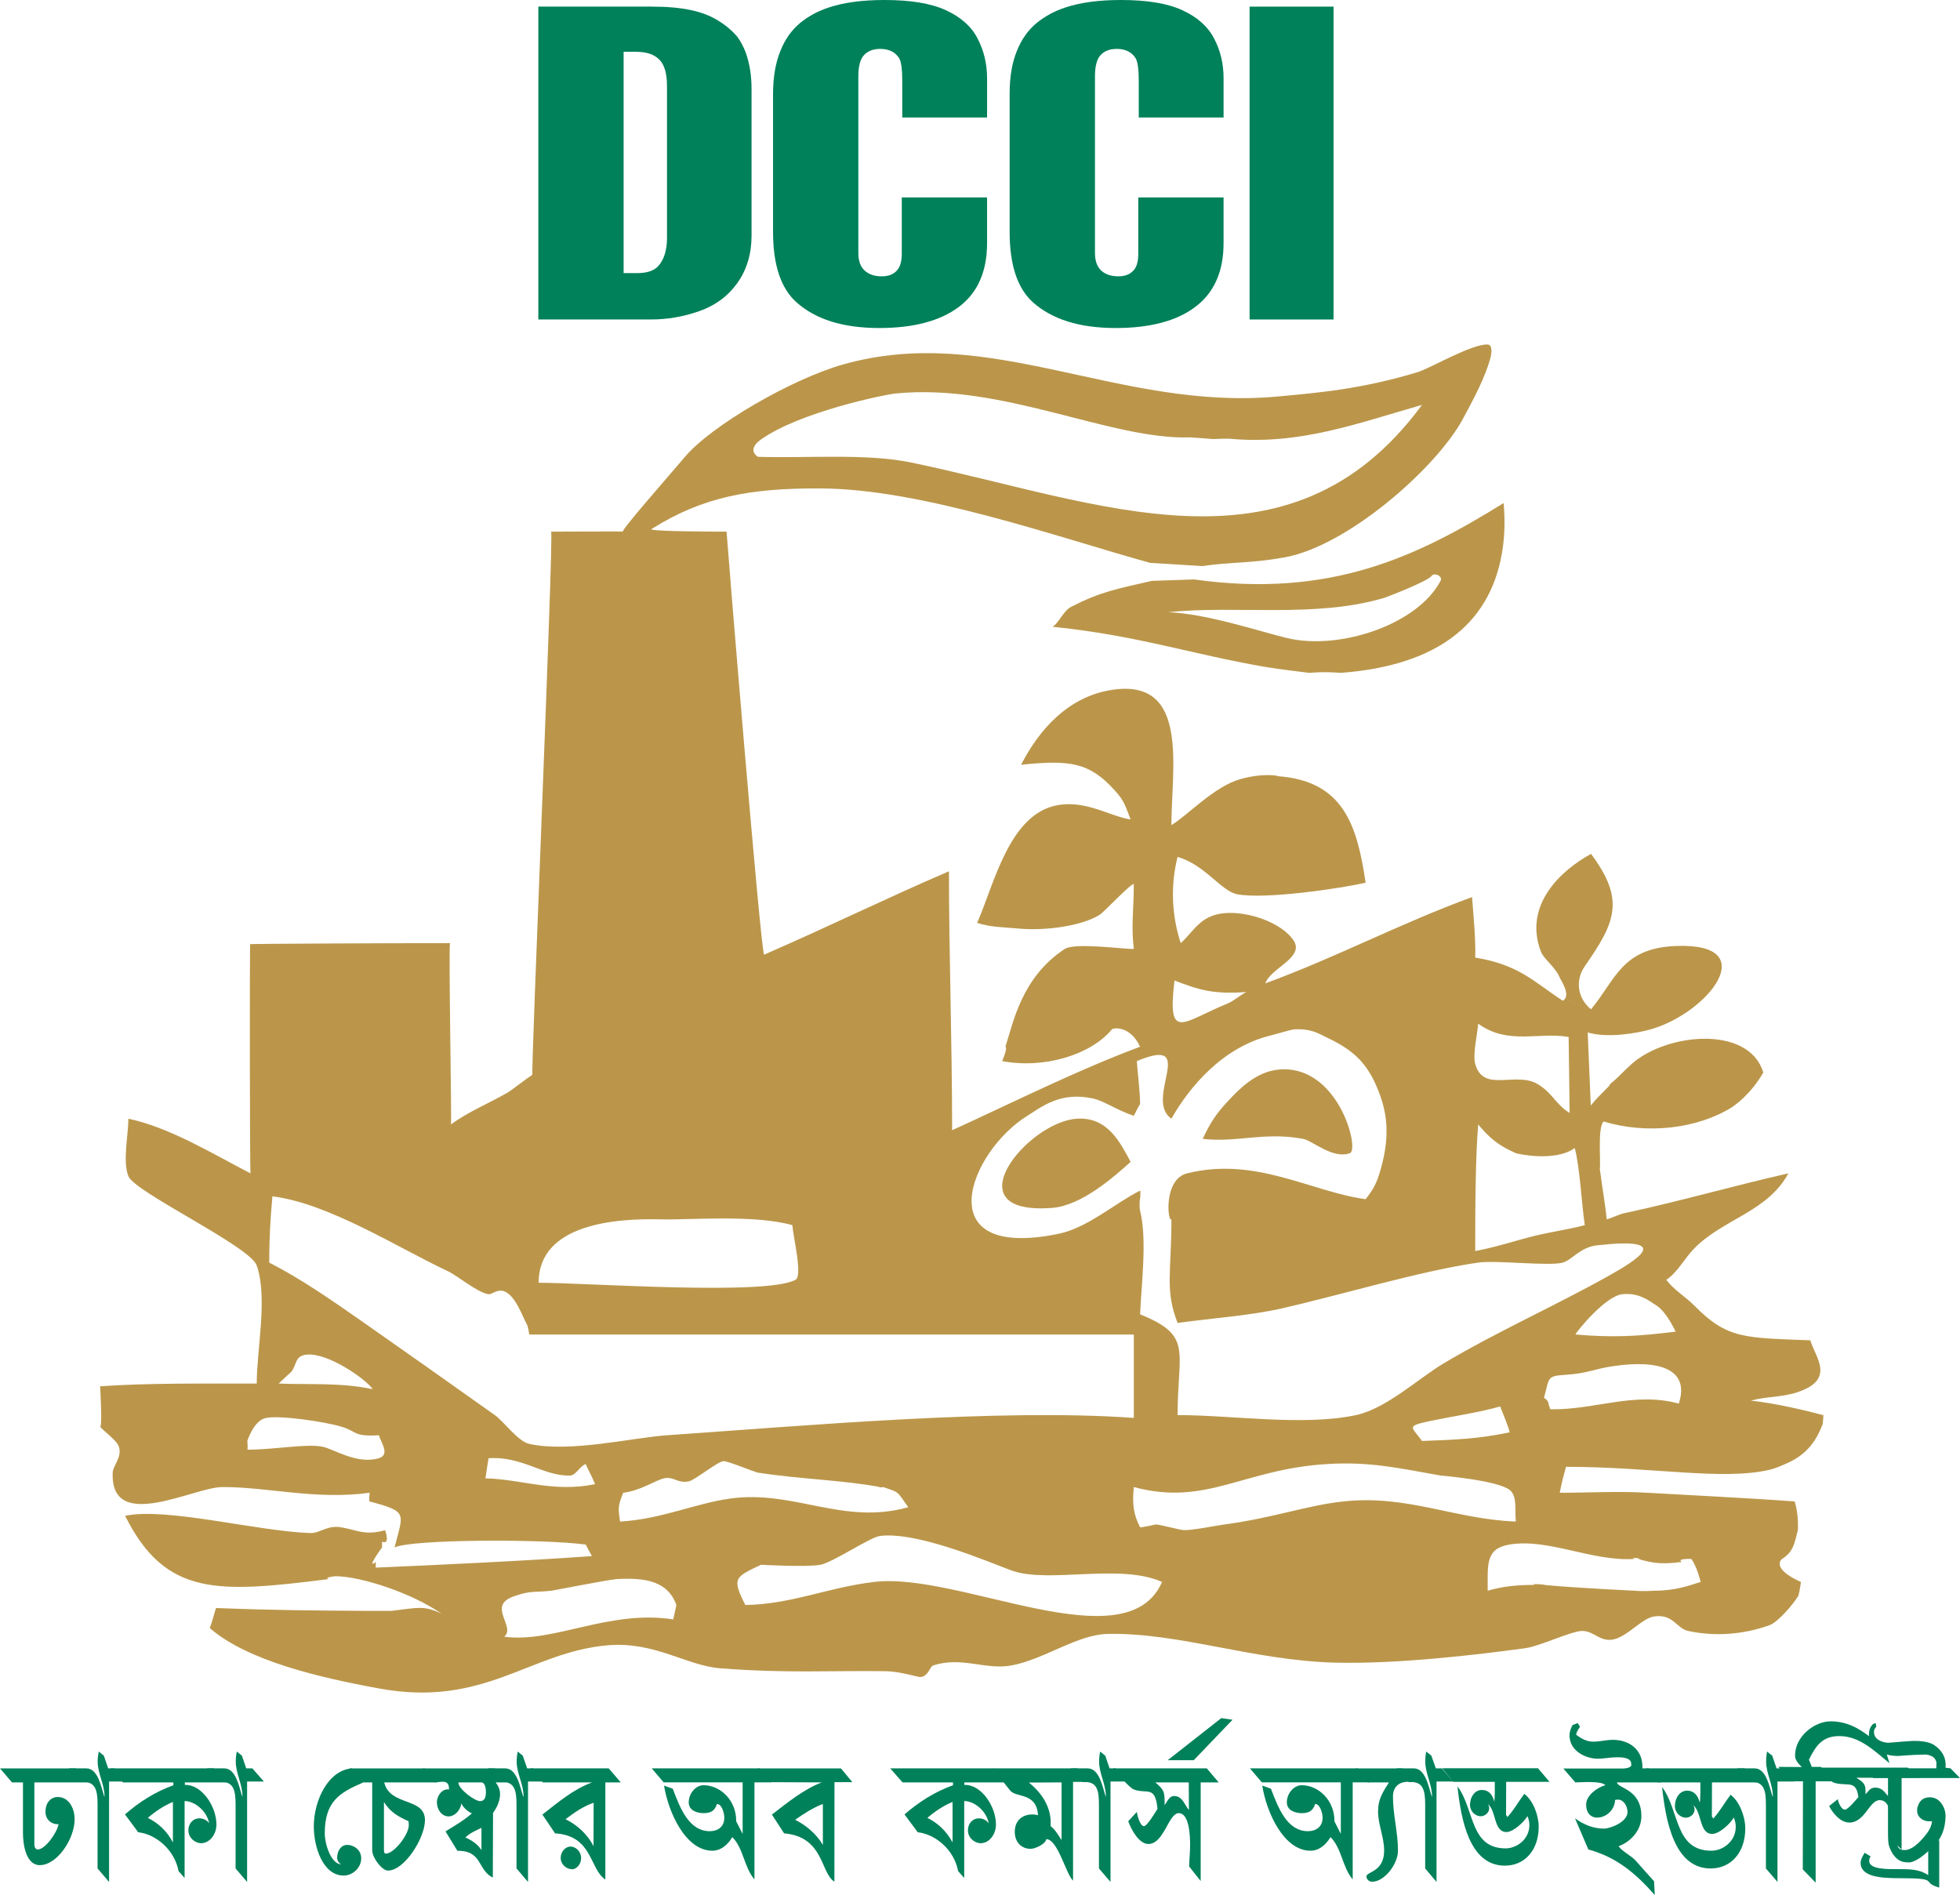 <?xml version="1.0" encoding="utf-8"?>
<!-- Generator: Adobe Illustrator 17.0.0, SVG Export Plug-In . SVG Version: 6.00 Build 0)  -->
<!DOCTYPE svg PUBLIC "-//W3C//DTD SVG 1.1//EN" "http://www.w3.org/Graphics/SVG/1.1/DTD/svg11.dtd">
<svg version="1.1" id="Layer_1" xmlns="http://www.w3.org/2000/svg" xmlns:xlink="http://www.w3.org/1999/xlink" x="0px" y="0px"
	 width="300px" height="290.049px" viewBox="0 0 300 290.049" enable-background="new 0 0 300 290.049" xml:space="preserve">
<g>
	<path fill="#BB964A" d="M239.541,152.869c0.672-0.978-0.663-2.882-0.802-3.231c-0.647-1.597-2.451-2.873-2.884-3.972
		c-2.749-7.213,3.173-12.521,7.671-14.975c5.29,7.096,3.696,10.5-0.951,17.191c-1.544,2.207-1.076,4.987,0.951,6.593
		 M243.525,154.476c3.77-4.526,4.687-9.355,12.95-9.685c13.538-0.559,4.976,10.272-3.85,12.768
		c-2.137,0.587-6.525,1.369-9.608,0.466l0.468,11.18c1.559-1.928,3.014-2.994,2.934-3.264c1.335-1.076,1.823-1.741,3.337-3.106
		c5.285-4.703,17.921-5.997,20.138,1.322c-2.002,3.455-4.438,5.052-4.782,5.299c-5.255,3.287-12.931,4.223-19.67,2.193
		c-0.926,1.01-0.413,5.774-0.568,7.376c0-0.07,0.269,1.714,0.334,2.324c0,0,0.528,3.367,0.727,5.285
		c0.433-0.102,2.042-0.801,2.386-0.88c8.841-1.89,16.835-4.223,25.408-6.165c-3.198,5.904-9.907,6.943-14.37,11.455
		c-1.439,1.425-2.63,3.772-4.318,4.838c1.205,1.592,2.904,2.542,4.318,3.972c5.031,5.103,7.671,4.894,17.732,5.29
		c0.777,2.64,3.9,5.951-1.913,7.92c-2.431,0.829-4.647,0.624-7.197,1.308c3.895,0.419,8.692,1.569,11.018,2.216
		c0.184-0.526,0,1.318,0,1.318c-1.081,2.929-2.7,4.884-5.743,6.17c-0.717,0.293-1.395,0.647-2.386,0.875
		c-7.168,1.695-17.956-0.447-31.176-0.447c-0.319,1.155-0.603,2.142-0.956,3.972c4.453,0,8.976-0.27,13.444,0
		c5.703,0.335,15.6,0.81,22.504,1.327c0.667,2.002,0.493,4.396,0.493,4.396c-0.523,2.086-0.687,3.306-2.411,4.4
		c0,0-1.898,1.355,2.884,3.534c-0.05,0.447-0.398,2.538-0.473,2.212c-0.638,1.131-3.033,3.911-4.309,4.391
		c-4.139,1.481-8.423,1.755-12.487,0.889c-1.778-0.382-2.296-2.682-5.255-2.207c-1.838,0.284-4.059,3.106-6.226,3.516
		c-2.087,0.386-2.959-1.369-4.807-1.308c-1.659,0.056-6.41,2.333-8.632,2.64c-7.332,0.996-19.515,2.459-29.243,2.207
		c-12.502-0.359-23.615-4.568-34.533-4.4c-4.807,0.061-9.708,3.855-14.853,4.829c-3.905,0.75-7.646-1.425-11.989,0
		c-0.558,0.191-0.692,1.597-1.913,1.783c-0.398,0.042-3.083-0.852-5.27-0.899c-8.707-0.116-15.147,0.345-25.413-0.442
		c-5.135-0.391-10.042-4.149-17.249-3.52c-11.924,1.01-18.833,9.597-35.016,6.598c-9.05-1.653-20.148-4.237-25.871-9.238
		c0.438-1.178,0.732-2.459,0.951-3.073c8.921,0.359,14.983,0.386,23.505,0.442h3.332c3.98-0.461,4.996-0.889,7.676,0.433
		c-4.468-3.134-12.308-5.737-16.288-5.737c0,0-1.823,0.191-0.966,0.438c-16.935,2.123-24.969,2.729-31.171-9.685
		c6.291-1.336,20.018,2.328,28.292,2.64c1.534,0.074,2.6-1.267,4.797-0.875c2.485,0.419,3.596,1.308,6.704,0.433
		c0,0,0.847,2.282-0.468,1.769v0.871c0,0-2.54,3.474-0.966,2.226v0.866c9.245-0.396,23.042-1.038,33.083-1.765
		c-0.105-0.172-0.946-1.765-0.946-1.765c-6.41-0.871-26.553-0.829-29.253,0.438c1.305-5.257,2.172-5.439-3.825-7.036
		c-0.115-0.014,0-1.187,0-1.327c-8.263,1.122-15.535-0.899-22.549-0.875c-4.343,0-17.154,7.115-16.771-2.202
		c0.015-1.071,1.474-2.333,0.951-3.967c-0.329-0.996-2.207-2.268-2.879-3.068c0.379,0,0-6.184,0-6.184
		c7.038-0.508,16.153-0.419,23.973-0.419c0-5.187,1.713-13.187,0-18.076c-1.031-2.938-18.698-11.226-19.645-13.662
		c-0.912-2.258,0-6.361,0-8.8c6.291,1.318,12.861,5.355,18.698,8.367c-0.125-0.098-0.139-35.439-0.05-35.076
		c-0.294-0.07,21.348-0.163,30.588-0.163c-0.254-0.042,0.284,28.199,0.134,27.756c2.57-1.909,5.728-3.194,8.632-4.857
		c0.857-0.489,4.453-3.38,3.84-2.631c-0.289,0.317,3.277-82.403,2.864-83.25c3.248,0,11.157-0.056,11.033,0
		c-0.872,0.373,7.053-8.6,9.379-11.366c4.104-4.908,16.442-11.985,24.172-14.192c22.584-6.463,42.333,7.11,66.62,4.875
		c6.226-0.573,12.861-1.127,21.488-3.748c1.893-0.587,8.243-4.335,10.659-4.209c0.722,0.028,0.603,1.225,0.493,1.755
		c-0.797,3.208-2.764,6.808-4.328,9.704c-4.044,7.436-17.603,19.421-27.33,21.135c-5.17,0.922-8.074,0.666-12.512,1.318
		l-8.014-0.498c-14.315-3.972-34.906-11.329-50.422-11.389c-10.719-0.051-17.986,1.253-25.886,6.225
		c-0.379,0.391,10.953,0.391,11.501,0.391c0,0.531,5.265,64.927,5.753,64.741c9.763-4.237,18.469-8.535,28.287-12.758
		c0,12.842,0.483,26.248,0.483,39.634c9.364-4.27,19.007-9.136,28.77-12.782c-1.504-3.25-4.099-2.92-4.323-2.645
		c-3.193,3.855-10.291,6.067-16.786,4.847c0.04-0.149,0.892-2.03,0.493-2.202c1.171-3.516,2.401-10.584,9.095-14.97
		c1.564-1.015,9.24,0.084,10.56,0c-0.433-3.571,0-5.988,0-9.941c-0.558,0-4.543,4.307-5.265,4.745
		c-2.779,1.714-8.248,2.407-11.989,2.109c-3.068-0.27-4.448-0.21-6.724-0.889c2.65-6.067,4.956-16.846,12.467-18.052
		c4.318-0.712,7.964,1.779,11.023,2.207c-0.892-2.286-1.001-2.85-2.396-4.405c-3.855-4.293-6.814-4.749-14.37-3.958
		c2.685-5.248,7.148-10.435,13.892-11.459c11.974-1.863,9.115,12.046,9.115,20.693c2.446-1.439,6.545-5.923,10.545-7.031
		c3.492-1.001,5.967-0.512,5.748-0.456c10.121,0.736,12.138,7.604,13.439,16.306c-3.507,0.815-15.346,2.603-19.665,1.765
		c-2.481-0.494-4.871-4.479-9.12-5.718c-1.056,4.177-0.966,8.754,0.483,13.201c1.504-1.346,2.371-3.008,4.308-3.963
		c3.666-1.802,10.774,0.298,12.95,3.525c1.788,2.649-3.507,4.223-4.309,6.598c11.102-4.093,20.531-9.131,31.639-13.21
		c0.224,2.854,0.588,6.677,0.483,9.261c6.699,1.085,8.901,3.66,13.409,6.607c0.154-0.102,0.269-0.191,0.334-0.298 M240.098,158.713
		c-4.727-0.806-9.19,1.285-13.842-2.025c-0.124,1.578-0.862,4.745-0.458,6.146c1.24,4.507,6.216,1.076,9.583,3.106
		c2.241,1.336,2.71,3.078,4.871,4.405L240.098,158.713z M137.093,60.223c-1.489,0.13-14.609,2.789-20.606,7.036
		c-2.316,1.653-0.468,2.659-0.468,2.659c7.656,0.237,16.581-0.554,23.48,0.88c28.78,5.96,57.819,18.807,78.151-8.824
		c-9.862,2.808-18.659,6.16-29.387,5.182c-0.757-0.061-2.421,0.07-2.849,0.033c0.418,0-3.591-0.27-3.168-0.247
		C170.002,67.384,153.525,58.598,137.093,60.223 M219.069,88.198c-0.558,0.74-6.405,3.05-7.168,3.297
		c-10.555,3.157-22.728,1.108-33.078,2.207c5.972,0.233,13.962,2.947,18.205,3.963c8.059,1.909,20.023-2.091,23.49-8.814
		C220.837,88.203,219.537,87.532,219.069,88.198 M179.769,150.071c-1.151,9.527,1.24,6.319,8.149,3.515
		c0.877-0.349,2.152-1.462,2.879-1.751C185.697,152.203,183.555,151.524,179.769,150.071 M197.985,157.558
		c-0.194,0-3.123,0.82-3.337,0.889c-7.521,1.755-12.662,8.023-15.351,12.772c-4.318-2.975,4.284-12.809-5.29-8.814
		c0.06,1.313,0.498,4.563,0.498,6.612c-0.115,0.037-0.902,1.639-0.961,1.765c-2.466-0.806-4.582-2.291-6.231-2.645
		c-4.976-1.108-7.845,1.248-10.066,2.645c-8.801,5.42-15.526,22.225,4.787,18.057c4.473-0.931,8.532-4.633,12.472-6.607
		c0.105,0.07,0,1.118,0,1.308c-0.06-0.163-0.144,1.285,0,1.769c1.091,4.396,0.204,11.077,0,15.855
		c8.119,3.283,5.738,5.485,5.738,15.422c8.363,0,19.246,1.723,27.325,0c4.632-0.996,9.658-5.699,13.424-7.93
		c8.218-4.88,16.591-8.572,24.944-13.224c4.747-2.64,10.345-6.137-1.459-4.833c-2.65,0.298-3.785,2.202-5.27,2.645
		c-2.007,0.587-10.246-0.391-12.95,0c-8.801,1.262-21.159,4.992-30.179,7.045c-4.871,1.076-10.061,1.411-15.834,2.193
		c-1.967-5.015-0.946-7.688-0.946-15.85c-0.583,0.447-1.23-6.146,2.396-7.045c10.515-2.617,18.952,2.817,27.335,3.953
		c1.26-1.653,1.679-2.37,2.376-4.833c1.23-4.563,1.086-8.018-0.478-11.888c-1.629-4.065-3.716-6.053-7.661-7.934
		C201.79,158.191,200.744,157.391,197.985,157.558 M187.918,168.566c-1.748,1.881-2.6,3.148-3.835,5.741
		c5.13,0.624,9.454-1.113,15.346,0c1.454,0.247,4.577,3.166,7.197,2.188c1.529-0.587-1.848-13.769-11.038-12.777
		C192.232,164.091,189.696,166.638,187.918,168.566 M161.076,184.872c4.453-0.359,9.329-4.661,11.979-7.04
		c-1.584-2.938-3.482-6.877-8.154-6.612C157.34,171.597,145.416,186.092,161.076,184.872 M226.256,172.104
		c-0.408,4.926-0.458,12.088-0.458,19.375c3.387-0.643,6.007-1.546,8.617-2.207c3.148-0.792,5.439-1.038,8.159-1.755
		c-0.418-2.5-0.782-9.159-1.544-11.799c-3.038,2.179-8.796,0.88-9.015,0.778C229.374,175.341,228.015,174.214,226.256,172.104
		 M41.693,183.107c-0.289,3.427-0.483,5.923-0.483,10.137c4.951,2.547,9.409,5.662,13.917,8.8
		c6.779,4.74,13.708,9.643,20.611,14.542c1.405,1.006,3.531,4.023,5.275,4.41c6.236,1.374,15.725-0.955,21.089-1.322
		c21.383-1.481,50.98-4.13,71.441-2.654v-12.768H81.013c-0.095-0.396-0.125-1.164-0.478-1.769c-0.458-0.726-1.584-4.172-3.357-4.847
		c-1.061-0.396-1.908,0.526-2.401,0.452c-1.738-0.265-4.617-2.761-6.236-3.529C61.054,191.06,50.29,184.15,41.693,183.107
		 M101.156,186.632c-6.724-0.182-18.713,0.624-18.713,9.699c7.237,0,34.817,2.016,39.319-0.452c1.116-0.61-0.334-6.435-0.483-8.363
		C115.416,185.864,105.559,186.739,101.156,186.632 M248.322,198.087c-2.565,0.261-6.958,5.634-7.183,6.165
		c5.693,0.494,9.489,0.293,15.336-0.442c-0.07-0.121-1.38-2.98-2.879-3.958C252.317,199.018,250.817,197.821,248.322,198.087
		 M46.973,207.329c-1.898,0.177-1.504,1.551-2.411,2.659c0,0-1.908,1.741-1.908,1.769c4.274,0.21,9.294-0.205,14.395,0.861
		C55.974,211.045,50.221,207.041,46.973,207.329 M246.902,209.099c-2.74,0.386-3.94,1.113-7.207,1.318
		c-3.003,0.186-2.495,0.396-3.372,3.529c0.877,0.521,0.553,0.843,0.981,1.751c6.859,0.121,12.781-2.738,19.655-0.871
		C258.667,209.597,254.08,208.042,246.902,209.099 M229.618,215.268c-3.268,0.922-6.475,1.36-10.535,2.188
		c-4.109,0.852-2.939,0.908-1.434,3.092c5.18-0.191,8.607-0.312,13.409-1.318C230.993,218.518,229.618,215.347,229.618,215.268
		 M40.732,217.019c-1.918,0.386-2.874,3.529-2.874,3.529c0,0.149,0.105,1.262,0,1.332c4.199,0,9.055-0.955,11.506-0.452
		c1.753,0.354,5.26,2.752,8.622,1.76c1.773-0.526,0.309-2.463,0-3.516c-3.99,0.242-3.302-0.61-5.743-1.313
		C49.708,217.592,42.929,216.6,40.732,217.019 M74.777,223.189c-0.045,0.354-0.393,2.412-0.473,3.082
		c5.584,0.126,10.32,2.202,16.776,0.889c-0.483-1.215-1.151-2.37-1.43-3.087c-1.021,0.424-1.459,1.718-2.401,1.769
		C83.164,225.95,79.962,222.849,74.777,223.189 M110.729,223.636c-0.907,0.079-4.343,2.878-5.27,3.087
		c-1.773,0.368-2.336-0.796-3.835-0.452c-1.345,0.303-3.497,1.867-6.231,2.202c-0.877,2.137-0.757,2.435-0.488,4.41
		c6.256-0.349,11.546-2.784,16.791-3.511c9.822-1.402,17.299,4.13,27.325,1.313c-1.873-2.626-1.315-2.193-3.84-3.087
		c0.837,0-1.39,0.107-0.478,0c-5.678-1.066-12.258-1.201-18.683-2.202C115.461,225.303,111.317,223.566,110.729,223.636
		 M203.264,224.073c-12.911,0.731-18.594,6.533-29.721,3.525c-0.259,2.626-0.05,4.205,0.961,6.165
		c0.722-0.033,2.386-0.438,2.386-0.438c0.633-0.005,3.731,0.857,4.313,0.871c1.474,0.023,4.896-0.698,6.236-0.871
		c7.531-1.01,12.632-2.938,18.21-3.525c9.783-1.052,17.04,2.733,26.364,3.082c-0.169-1.914,0.239-3.921-0.956-4.852
		c-1.903-1.476-10.54-2.188-10.54-2.188C213.973,224.683,209.68,223.696,203.264,224.073 M134.702,235.081
		c-1.464,0.168-7.232,4.051-9.105,4.414c-2.212,0.396-9.11,0-9.11,0c-3.92,1.872-4.548,1.979-2.401,6.165
		c7.432-0.186,12.303-2.631,19.655-3.529c13.005-1.63,38.687,12.488,44.121,0c-6.43-2.919-17.373,0.289-23.027-1.755
		C151.284,239.067,140.49,234.387,134.702,235.081 M231.058,236.399c-3.696,0.61-3.347,3.013-3.347,7.068
		c2.102-0.601,4.074-0.889,7.187-0.889c-0.941-0.261,2.281,0,1.425,0c4.762,0.47,13.922,0.889,13.922,0.889
		c1.27,0.13,2.884,0,2.884,0c3.387,0,5.285-0.764,7.182-1.336c0,0-0.573-2.379-1.445-3.534c0,0-2.351-0.056-1.444,0.466
		c-2.789,0.359-4.244,0.275-6.699-0.466c1.036,0-1.629-0.349-0.478,0C243.809,239.067,237.04,235.407,231.058,236.399
		 M94.431,241.684c-1.23,0.065-11.342,2.067-10.071,1.783c-2.71,0.312-3.008-0.098-5.748,0.875
		c-4.129,1.439,0.398,4.647-1.435,6.165c7.556,1.02,16.004-4.177,25.871-2.649l0.483-2.198
		C102.202,241.977,98.79,241.455,94.431,241.684 M182.778,88.687c20.87,2.92,34.159-3.502,47.373-11.692
		c0.259,3.031,0.159,5.844-0.483,8.814c-2.411,10.938-11.302,16.195-24.456,17.177c0,0-2.366-0.228-4.802,0
		c0,0-4.916-0.587-6.704-0.903c-11.347-1.951-19.749-4.857-32.595-6.151c0.996-0.619,1.654-2.473,2.884-3.078
		c4.423-2.263,6.869-2.71,12.333-3.953L182.778,88.687z"/>
	<path fill="#008159" d="M100.912,9.118c0.787,0.787,1.18,2.133,1.18,4.042v23.286c0,1.881-0.468,3.334-1.395,4.34
		c-0.657,0.684-1.733,1.015-3.193,1.015h-2.052V7.931h1.958C98.964,7.931,100.135,8.331,100.912,9.118 M107.009,47.63
		c2.446-0.847,4.383-2.272,5.853-4.312c1.449-2.049,2.172-4.461,2.172-7.273V13.621c0-1.979-0.279-3.804-0.867-5.518
		c-0.384-1.02-0.842-1.821-1.285-2.44c-0.777-0.931-1.758-1.774-2.969-2.514c-1.22-0.754-2.62-1.29-4.229-1.616
		c-1.619-0.349-3.621-0.522-6.022-0.522H82.398v47.885h17.264C102.117,48.897,104.558,48.487,107.009,47.63"/>
	<path fill="#008159" d="M151.083,11.981v6.007h-12.98v-5.522c0-1.858-0.164-3.05-0.483-3.571c-0.608-0.941-1.574-1.411-2.894-1.411
		c-1.031,0-1.843,0.303-2.446,0.908c-0.598,0.624-0.902,1.732-0.902,3.287v27.011c0,1.229,0.314,2.114,0.966,2.724
		c0.652,0.587,1.514,0.88,2.61,0.88c0.951,0,1.708-0.251,2.251-0.81c0.543-0.522,0.822-1.42,0.822-2.635v-8.633h13.055v6.989
		c0,4.34-1.43,7.59-4.299,9.76c-2.899,2.161-6.943,3.241-12.208,3.241c-5.534,0-9.773-1.327-12.706-3.972
		c-2.366-2.147-3.546-5.723-3.546-10.733V14.341c0-2.533,0.384-4.708,1.106-6.5c0.702-1.793,1.718-3.217,3.013-4.302
		c1.295-1.071,2.794-1.863,4.428-2.398C129.172,0.377,132.006,0,135.388,0c3.98,0,7.118,0.512,9.404,1.569
		c2.271,1.048,3.9,2.486,4.841,4.33C150.59,7.734,151.083,9.76,151.083,11.981"/>
	<path fill="#008159" d="M187.282,11.981v6.007h-12.98v-5.522c0-1.858-0.169-3.05-0.493-3.571c-0.603-0.941-1.569-1.411-2.874-1.411
		c-1.046,0-1.848,0.303-2.446,0.908c-0.603,0.624-0.892,1.732-0.892,3.287v27.011c0,1.229,0.309,2.114,0.956,2.724
		c0.633,0.587,1.529,0.88,2.605,0.88c0.956,0,1.704-0.251,2.251-0.81c0.558-0.522,0.817-1.42,0.817-2.635v-8.633h13.055v6.989
		c0,4.34-1.439,7.59-4.314,9.76c-2.859,2.161-6.933,3.241-12.198,3.241c-5.549,0-9.758-1.327-12.706-3.972
		c-2.356-2.147-3.526-5.723-3.526-10.733V14.341c0-2.533,0.359-4.708,1.091-6.5c0.707-1.793,1.718-3.217,3.018-4.302
		c1.32-1.071,2.779-1.863,4.438-2.398C165.371,0.377,168.215,0,171.577,0c3.985,0,7.133,0.512,9.404,1.569
		c2.281,1.048,3.905,2.486,4.851,4.33C186.804,7.734,187.282,9.76,187.282,11.981"/>
	<rect x="191.264" y="1.014" fill="#008159" width="12.851" height="47.885"/>
	<path fill="#008159" d="M5.26,272.806v9.522c0,0.368,0.164,0.74,0.528,0.74c1.146,0,2.979-2.631,3.183-3.893l-0.139,0.033
		c-0.976,0-1.873-0.712-1.873-1.928c0-1.294,0.767-2.24,1.878-2.24c1.644,0,2.585,1.63,2.585,3.418c0,2.971-2.655,7.012-5.34,7.012
		c-2.052,0-2.565-3.027-2.565-4.894v-7.771H1.833L0,270.66h11.586l1.833,2.147H5.26z"/>
	<path fill="#008159" d="M16.696,272.674v15.37l-1.763-2.067v-9.82c0-2.142-0.319-3.595-2.471-3.385l-1.903-2.114h2.645
		c1.813,0,2.281,2.859,2.764,4.358l0.025-0.102c0-1.839-1.046-3.464-1.046-5.304c0-0.526,0.07-1.048,0.174-1.527l0.772,0.633
		l0.667,1.942h0.936l1.768,2.016H16.696z"/>
	<path fill="#008159" d="M28.296,272.804v0.391c2.535-0.121,4.831,3.227,4.831,6.058c0,1.504-1.031,2.859-2.346,2.859
		c-0.902,0-1.948-0.801-1.948-1.965c0-1.08,0.752-1.844,1.669-1.844c0.563,0,1.166,0.251,1.509,0.764
		c-0.324-1.849-2.187-3.408-3.756-3.408v11.78l-0.926-1.057c-0.598-3.231-3.442-5.653-6.176-5.946l-2.022-2.729
		c2.227-1.951,4.732-3.516,7.402-4.461v-0.442h-7.715l-1.888-2.147h15.804l1.818,2.147H28.296z M26.468,275.794
		c-1.39,0.582-2.655,1.425-3.84,2.44c1.599,0.806,2.919,2.002,3.84,3.762V275.794z"/>
	<path fill="#008159" d="M37.821,272.674v15.37l-1.763-2.067v-9.82c0-2.142-0.309-3.595-2.446-3.385l-1.923-2.114h2.635
		c1.818,0,2.266,2.859,2.769,4.358l0.015-0.102c0-1.839-1.021-3.464-1.021-5.304c0-0.526,0.055-1.048,0.164-1.527l0.777,0.633
		l0.658,1.942h0.941l1.763,2.016H37.821z"/>
	<path fill="#008159" d="M49.709,280.605c0,1.574,0.897,4.591,2.48,4.754c-0.264-0.163-0.588-0.601-0.588-0.969
		c0-1.062,0.558-2.021,1.549-2.021c0.986,0,2.137,0.75,2.137,2.049c0,1.56-1.425,2.649-2.665,2.649c-3.203,0-4.592-4.372-4.592-7.52
		c0-3.893,2.132-8.568,5.808-8.889l1.723,2.17C52.035,274.351,49.709,275.674,49.709,280.605"/>
	<path fill="#008159" d="M58.809,272.808c0.882,3.692,6.236,2.235,6.236,5.774c0,2.757-3.153,7.72-5.658,7.72
		c-0.951,0-2.416-2.007-2.416-3.087v-10.407h-1.718l-1.723-2.147h11.436l1.848,2.147H58.809z M62.569,278.763
		c-1.499-0.666-2.854-1.378-3.8-2.971v7.376c0,0.251,0.04,0.54,0.294,0.54c1.255,0,3.576-2.98,3.507-4.414l-0.035-0.531H62.569z"/>
	<path fill="#008159" d="M75.875,272.807c0.389,0.521,0.667,1.108,0.667,1.802c0,1.006-0.513,2.137-1.076,2.85l-0.035,9.923
		c-2.411-1.211-1.524-4.116-5.429-4.116l-1.813-2.966c1.37-0.833,2.799-1.662,4.035-2.747c-0.648-0.312-1.235-0.806-1.609-1.509
		c-0.149,1.066-1.036,1.965-1.957,1.965c-1.016,0-1.783-0.996-1.783-2.151c0-1.076,0.877-2.142,1.828-1.965l0.02-0.121
		c0-1.485-1.255-1.001-2.102-0.964l-1.883-2.147h10.978l1.793,2.147H75.875z M74.376,274.255c0-0.512-0.139-1.448-0.697-1.448
		h-3.522c0,1.048,2.545,2.868,3.317,2.868c0.762,0,0.902-0.694,0.902-1.448V274.255z M73.694,279.764
		c-0.862,0.414-1.758,0.778-2.466,1.476c0.926,0.391,1.873,0.996,2.466,1.928V279.764z"/>
	<path fill="#008159" d="M80.82,272.674v15.37l-1.763-2.067v-9.82c0-2.142-0.314-3.595-2.461-3.385l-1.908-2.114h2.625
		c1.828,0,2.291,2.859,2.779,4.358l0.04-0.102c0-1.839-1.051-3.464-1.051-5.304c0-0.526,0.06-1.048,0.169-1.527l0.762,0.633
		l0.677,1.942h0.941l1.758,2.016H80.82z"/>
	<path fill="#008159" d="M92.653,272.806v14.877c-2.466-1.662-1.913-6.719-7.696-7.078l-1.938-2.873
		c2.396-1.877,4.831-3.935,7.611-4.926h-7.551l-1.838-2.147h11.929l1.843,2.147H92.653z M87.517,286.086
		c-0.827,0-1.698-0.731-1.698-1.723c0-0.945,0.722-1.737,1.499-1.737c0.832,0,1.629,0.778,1.629,1.76
		c0,0.913-0.658,1.723-1.43,1.723V286.086z M90.865,275.921c-1.554,0.531-2.949,1.481-4.299,2.519
		c1.723,0.857,3.322,2.235,4.279,4.13L90.865,275.921z"/>
	<path fill="#008159" d="M115.477,272.806v14.844c-1.589-1.816-1.669-4.773-3.392-6.468c-0.692,1.187-1.753,2.081-3.053,2.081
		c-4.099,0-6.734-5.881-7.392-9.969l1.33,0.475c1.121,2.947,2.461,6.505,5.678,6.505c1.111,0,2.217-0.582,2.217-2.063
		c0-0.698-0.374-2.105-1.131-2.105c-0.359,1.173-1.086,1.406-2.057,1.406c-0.897,0-2.261-0.354-2.261-1.658
		c0-1.369,1.086-2.617,2.261-2.617c2.61,0,5.056,2.356,5.001,5.522l0.991,1.932v-7.888h-12.089l-1.828-2.147h16.477l1.843,2.147
		H115.477z"/>
	<path fill="#008159" d="M127.728,272.769l-0.015,15.217c-2.107-1.187-1.559-6.873-7.696-7.38l-1.868-2.873
		c2.261-1.746,5.026-3.99,7.646-4.926l-8.049-0.037l-1.763-2.109h12.736l1.743,2.109H127.728z M125.95,276.108
		c-1.499,0.563-2.899,1.481-4.244,2.417c1.619,0.81,3.238,2.147,4.244,3.846V276.108z"/>
	<path fill="#008159" d="M147.604,272.804v0.391c2.545-0.121,4.836,3.227,4.836,6.058c0,1.504-1.016,2.859-2.341,2.859
		c-0.902,0-1.948-0.801-1.948-1.965c0-1.08,0.757-1.844,1.659-1.844c0.578,0,1.161,0.251,1.524,0.764
		c-0.329-1.849-2.162-3.408-3.751-3.408v11.78l-0.931-1.057c-0.598-3.231-3.447-5.653-6.181-5.946l-2.027-2.729
		c2.236-1.951,4.747-3.516,7.422-4.461v-0.442h-7.725l-1.883-2.147h15.799l1.823,2.147H147.604z M145.801,275.794
		c-1.405,0.582-2.67,1.425-3.85,2.44c1.604,0.806,2.904,2.002,3.85,3.762V275.794z"/>
	<path fill="#008159" d="M164.243,272.727v15.114c-1.031-0.857-2.326-6.347-4.094-6.347c-0.144,0.796-1.748,1.481-2.396,1.481
		c-1.35,0-2.431-0.955-2.431-2.608c0-2.268,1.967-2.966,3.556-2.538c-0.214-3.506-3.267-2.635-4.244-3.758
		c-0.907-1.09-1.753-2.305-2.65-3.413h12.965l1.773,2.067H164.243z M162.485,272.806l-5.011,0.023
		c1.898,1.495,3.561,3.823,3.327,6.659c0.717,0.545,1.186,1.392,1.684,2.147V272.806z"/>
	<path fill="#008159" d="M169.975,272.674v15.37l-1.768-2.067v-9.82c0-2.142-0.299-3.595-2.451-3.385l-1.908-2.114h2.625
		c1.818,0,2.286,2.859,2.774,4.358l0.015-0.102c0-1.839-1.031-3.464-1.031-5.304c0-0.526,0.06-1.048,0.159-1.527l0.782,0.633
		l0.662,1.942h0.936l1.768,2.016H169.975z"/>
	<path fill="#008159" d="M183.779,272.806v15.1l-1.768-2.235c0.015-1.108,0.149-2.151,0.149-3.255c0-1.304-0.095-4.903-1.733-4.903
		c-1.589,0-2.251,4.721-4.657,4.721c-1.415,0-2.6-2.147-3.083-3.474l1.32-1.443c0.065,0.545,0.498,2.188,1.086,2.188
		c0.483,0,1.743-2.123,2.077-2.654c-0.364-3.655-1.574-2.207-3.621-2.961c-0.752-0.284-2.515-2.477-3.158-3.231h14.325l1.818,2.147
		H183.779z M181.956,272.806h-5.12c1.405,1.178,1.445,1.518,1.42,3.511h-0.015c0.423-0.559,0.707-1.425,1.464-1.425
		c1.31,0,1.554,1.308,2.271,2.142L181.956,272.806z"/>
	<polygon fill="#008159" points="182.715,269.41 178.725,269.41 186.933,262.965 188.652,263.217 	"/>
	<path fill="#008159" d="M207.046,272.806v14.844c-1.579-1.816-1.669-4.773-3.397-6.468c-0.712,1.187-1.758,2.081-3.063,2.081
		c-4.099,0-6.739-5.881-7.382-9.969l1.325,0.475c1.126,2.947,2.47,6.505,5.673,6.505c1.111,0,2.236-0.582,2.236-2.063
		c0-0.698-0.394-2.105-1.136-2.105c-0.378,1.173-1.101,1.406-2.067,1.406c-0.892,0-2.271-0.354-2.271-1.658
		c0-1.369,1.096-2.617,2.271-2.617c2.595,0,5.066,2.356,5.011,5.522l0.981,1.932v-7.888h-12.089l-1.828-2.147h16.477l1.838,2.147
		H207.046z"/>
	<path fill="#008159" d="M215.47,272.715c-1.225,0-2.261,0.68-2.261,2.263c0,2.789,0.767,5.476,0.767,8.26
		c0,2.119-2.117,4.773-3.95,4.773c-0.389,0-0.877-0.298-0.877-0.815c0-0.745,2.71-0.652,2.71-3.958c0-2.058-0.931-3.944-0.931-5.997
		c0-1.904,0.762-2.985,1.669-4.433h-3.248l-1.833-2.147h7.148l1.913,2.109C216.197,272.729,215.839,272.715,215.47,272.715"/>
	<path fill="#008159" d="M219.877,272.674v15.37l-1.738-2.067v-9.82c0-2.142-0.329-3.595-2.466-3.385l-1.913-2.114h2.64
		c1.808,0,2.266,2.859,2.764,4.358l0.02-0.102c0-1.839-1.031-3.464-1.031-5.304c0-0.526,0.055-1.048,0.154-1.527l0.777,0.633
		l0.687,1.942h0.911l1.743,2.016H219.877z"/>
	<path fill="#008159" d="M247.481,272.806c0.224,0.964,3.751,1.038,3.751,5.173c0,2.258-1.768,3.99-3.487,4.591
		c0.418,0.694,1.953,1.485,2.59,2.184l2.834,3.185l0.115,2.109c-3.063-3.478-5.952-5.816-10.171-6.98l-2.042-4.763
		c1.32,0.969,2.834,1.574,4.408,1.574c1.041,0,3.631-1.029,3.631-2.533c0-0.927-0.613-1.904-1.445-1.904
		c-0.169,0-0.309,0.023-0.458,0.056c-0.065,1.611-1.439,2.696-2.734,2.696c-1.036,0-1.699-0.773-1.699-1.97
		c0-1.523,1.868-2.71,2.939-2.985c-0.543-0.708-3.736-0.433-4.592-0.433l-1.833-2.123h9.075c0.299,0,1.335-0.074,1.335-0.568
		l-0.03-0.107c0.09-1.048-1.604-1.048-2.172-1.048c-1.001,0-1.967,0.219-2.959,0.219c-1.763,0-4.304-1.131-4.304-3.571
		c0-0.573,0.214-1.122,0.473-1.583l0.777-0.298l0.354,0.554c-0.204,0.326-0.533,0.782-0.593,1.215
		c0.772,0.624,1.664,1.076,2.605,1.076c1.006,0,2.027-0.279,3.063-0.279c2.261,0,4.607,1.336,4.478,4.368h0.951l1.803,2.147H247.481
		z"/>
	<path fill="#008159" d="M262.04,272.806l-0.02,5.201l0.219,0.331c1.011-1.099,1.738-2.445,2.645-3.637
		c1.345,0.973,2.251,3.325,2.251,5.15c0,3.669-2.167,6.128-5.3,6.128c-5.594,0-6.889-7.343-7.432-12.465
		c2.69,3.595,1.893,9.75,7.551,9.75c1.733,0,3.721-1.416,3.721-3.651c0-0.498-0.105-1.001-0.309-1.42
		c-0.538,0.964-2.236,2.5-3.282,2.5c-2.047,0-1.554-3.376-2.949-4.419c0.149,0.177,0.239,0.442,0.239,0.675
		c0,0.759-0.727,1.262-1.325,1.262c-0.832,0-1.684-0.754-1.684-1.793c0-1.225,0.742-2.347,1.858-2.347
		c1.061,0,1.649,0.708,1.943,1.821c0.124-0.452,0.095-2.5,0.095-3.087h-6.525l-1.743-2.147h15.037l1.808,2.147H262.04z"/>
	<path fill="#008159" d="M230.535,272.715l-0.015,5.071l0.214,0.317c0.986-1.057,1.684-2.375,2.575-3.543
		c1.315,0.964,2.207,3.255,2.207,5.024c0,3.567-2.122,5.965-5.18,5.965c-5.464,0-6.724-7.152-7.252-12.139
		c2.635,3.488,1.853,9.494,7.372,9.494c1.693,0,3.631-1.383,3.631-3.557c0-0.484-0.11-0.969-0.294-1.378
		c-0.533,0.927-2.197,2.435-3.208,2.435c-2.007,0-1.519-3.297-2.879-4.302c0.144,0.172,0.234,0.428,0.234,0.657
		c0,0.726-0.702,1.229-1.295,1.229c-0.812,0-1.644-0.74-1.644-1.741c0-1.197,0.722-2.286,1.813-2.286
		c1.036,0,1.614,0.675,1.898,1.769c0.12-0.447,0.08-2.435,0.08-3.013h-6.366l-1.689-2.081h14.664l1.768,2.081H230.535z"/>
	<path fill="#008159" d="M272.065,272.674v15.37l-1.773-2.067v-9.82c0-2.142-0.299-3.595-2.451-3.385l-1.918-2.114h2.635
		c1.818,0,2.266,2.859,2.769,4.358l0.025-0.102c0-1.839-1.026-3.464-1.026-5.304c0-0.526,0.05-1.048,0.15-1.527l0.782,0.633
		l0.667,1.942h0.931l1.763,2.016H272.065z"/>
	<path fill="#008159" d="M291.064,272.092v10.975l-1.768-1.62c0.01-0.801,0.144-1.565,0.144-2.365c0-0.945-0.09-3.562-1.728-3.562
		c-1.594,0-2.251,3.432-4.652,3.432c-1.425,0-2.61-1.555-3.088-2.528l1.32-1.052c0.065,0.396,0.493,1.602,1.091,1.602
		c0.478,0,1.743-1.551,2.067-1.932c-0.364-2.663-1.574-1.602-3.621-2.151c-0.752-0.205-2.51-1.807-3.158-2.351h14.335l1.813,1.555
		H291.064z M289.236,272.092h-5.11c1.39,0.857,1.434,1.104,1.41,2.552h-0.02c0.428-0.4,0.712-1.038,1.474-1.038
		c1.305,0,1.544,0.95,2.276,1.56L289.236,272.092z"/>
	<path fill="#008159" d="M281.521,265.717c-2.436,0-3.517,1.285-4.642,3.613l0.433,1.099h1.405l1.928,2.212h-2.74v15.51l-1.967-2.03
		l0.03-13.48h-1.848l-1.928-2.212l3.591,0.023c-0.418-0.428-1.031-1.001-1.031-1.727c0-3.008,3.004-5.266,5.454-5.266
		c3.467,0,5.838,2.109,8.403,4.484l0.598,1.923C286.84,267.929,284.614,265.717,281.521,265.717"/>
	<path fill="#008159" d="M290.782,287.467c-2.59,0-5.992-0.116-5.992-2.342c0-0.545,0.329-1.052,0.618-1.546l0.926,0.559
		c-0.199,0.21-0.229,0.442-0.229,0.689c0,1.346,2.969,1.253,4.368,1.253c1.813,0,3.302,0,4.662,0.917v-4.396l1.684-0.992v7.296
		C293.865,288.067,297.138,287.467,290.782,287.467"/>
	<path fill="#008159" d="M300,272.138h-9.613v9.96c0,0.712,0.379,1.066,1.126,1.066c0.971,0,2.107-0.843,3.412-2.547
		c0.448-0.573,0.702-1.192,0.802-1.853h-0.433c-0.513,0-0.951-0.149-1.31-0.466c-0.364-0.303-0.548-0.703-0.548-1.197
		c0-0.2,0.02-0.372,0.065-0.503c0.269-1.006,0.892-1.513,1.873-1.513c0.867,0,1.534,0.438,2.017,1.308
		c0.284,0.508,0.418,1.08,0.398,1.714c-0.07,1.727-0.568,3.082-1.484,4.074c-1.813,1.914-3.208,2.873-4.174,2.873
		c-0.663,0-1.176-0.13-1.529-0.386c-0.682-0.47-1.18-1.22-1.494-2.258c-0.085-0.256-0.129-0.959-0.129-2.109v-8.163h-2.246
		l-1.161-1.49h10.804c0-0.643,0.02-0.922,0.04-0.824c-0.085-0.466-0.334-0.81-0.742-1.029c-0.408-0.214-0.862-0.289-1.375-0.237
		c-0.697,0-1.659,0.051-2.844,0.135c-0.483,0.047-0.822,0.065-0.996,0.065c-1.41,0-2.545-0.391-3.407-1.183
		c-0.658-0.619-0.996-1.304-0.996-2.063c0-0.596,0.149-1.071,0.458-1.453c0.03-0.079,0.115-0.158,0.289-0.233
		c0.149-0.084,0.254-0.102,0.294-0.061c0.055,0.135,0.075,0.317,0.075,0.526c-0.224,0.247-0.339,0.503-0.339,0.773
		c0,0.745,0.443,1.243,1.325,1.523c0.398,0.121,0.737,0.172,0.991,0.144c0.911-0.084,1.424-0.126,1.559-0.126
		c-0.045,0,0.384-0.033,1.29-0.098c0.553-0.051,1.096-0.065,1.654-0.042c1.016,0.061,1.793,0.261,2.346,0.596
		c1.325,0.871,1.918,2.039,1.788,3.497l0.762,0.098L300,272.138z"/>
</g>
<rect x="-636.161" y="-477.045" fill="none" width="611.999" height="802.8"/>
</svg>
